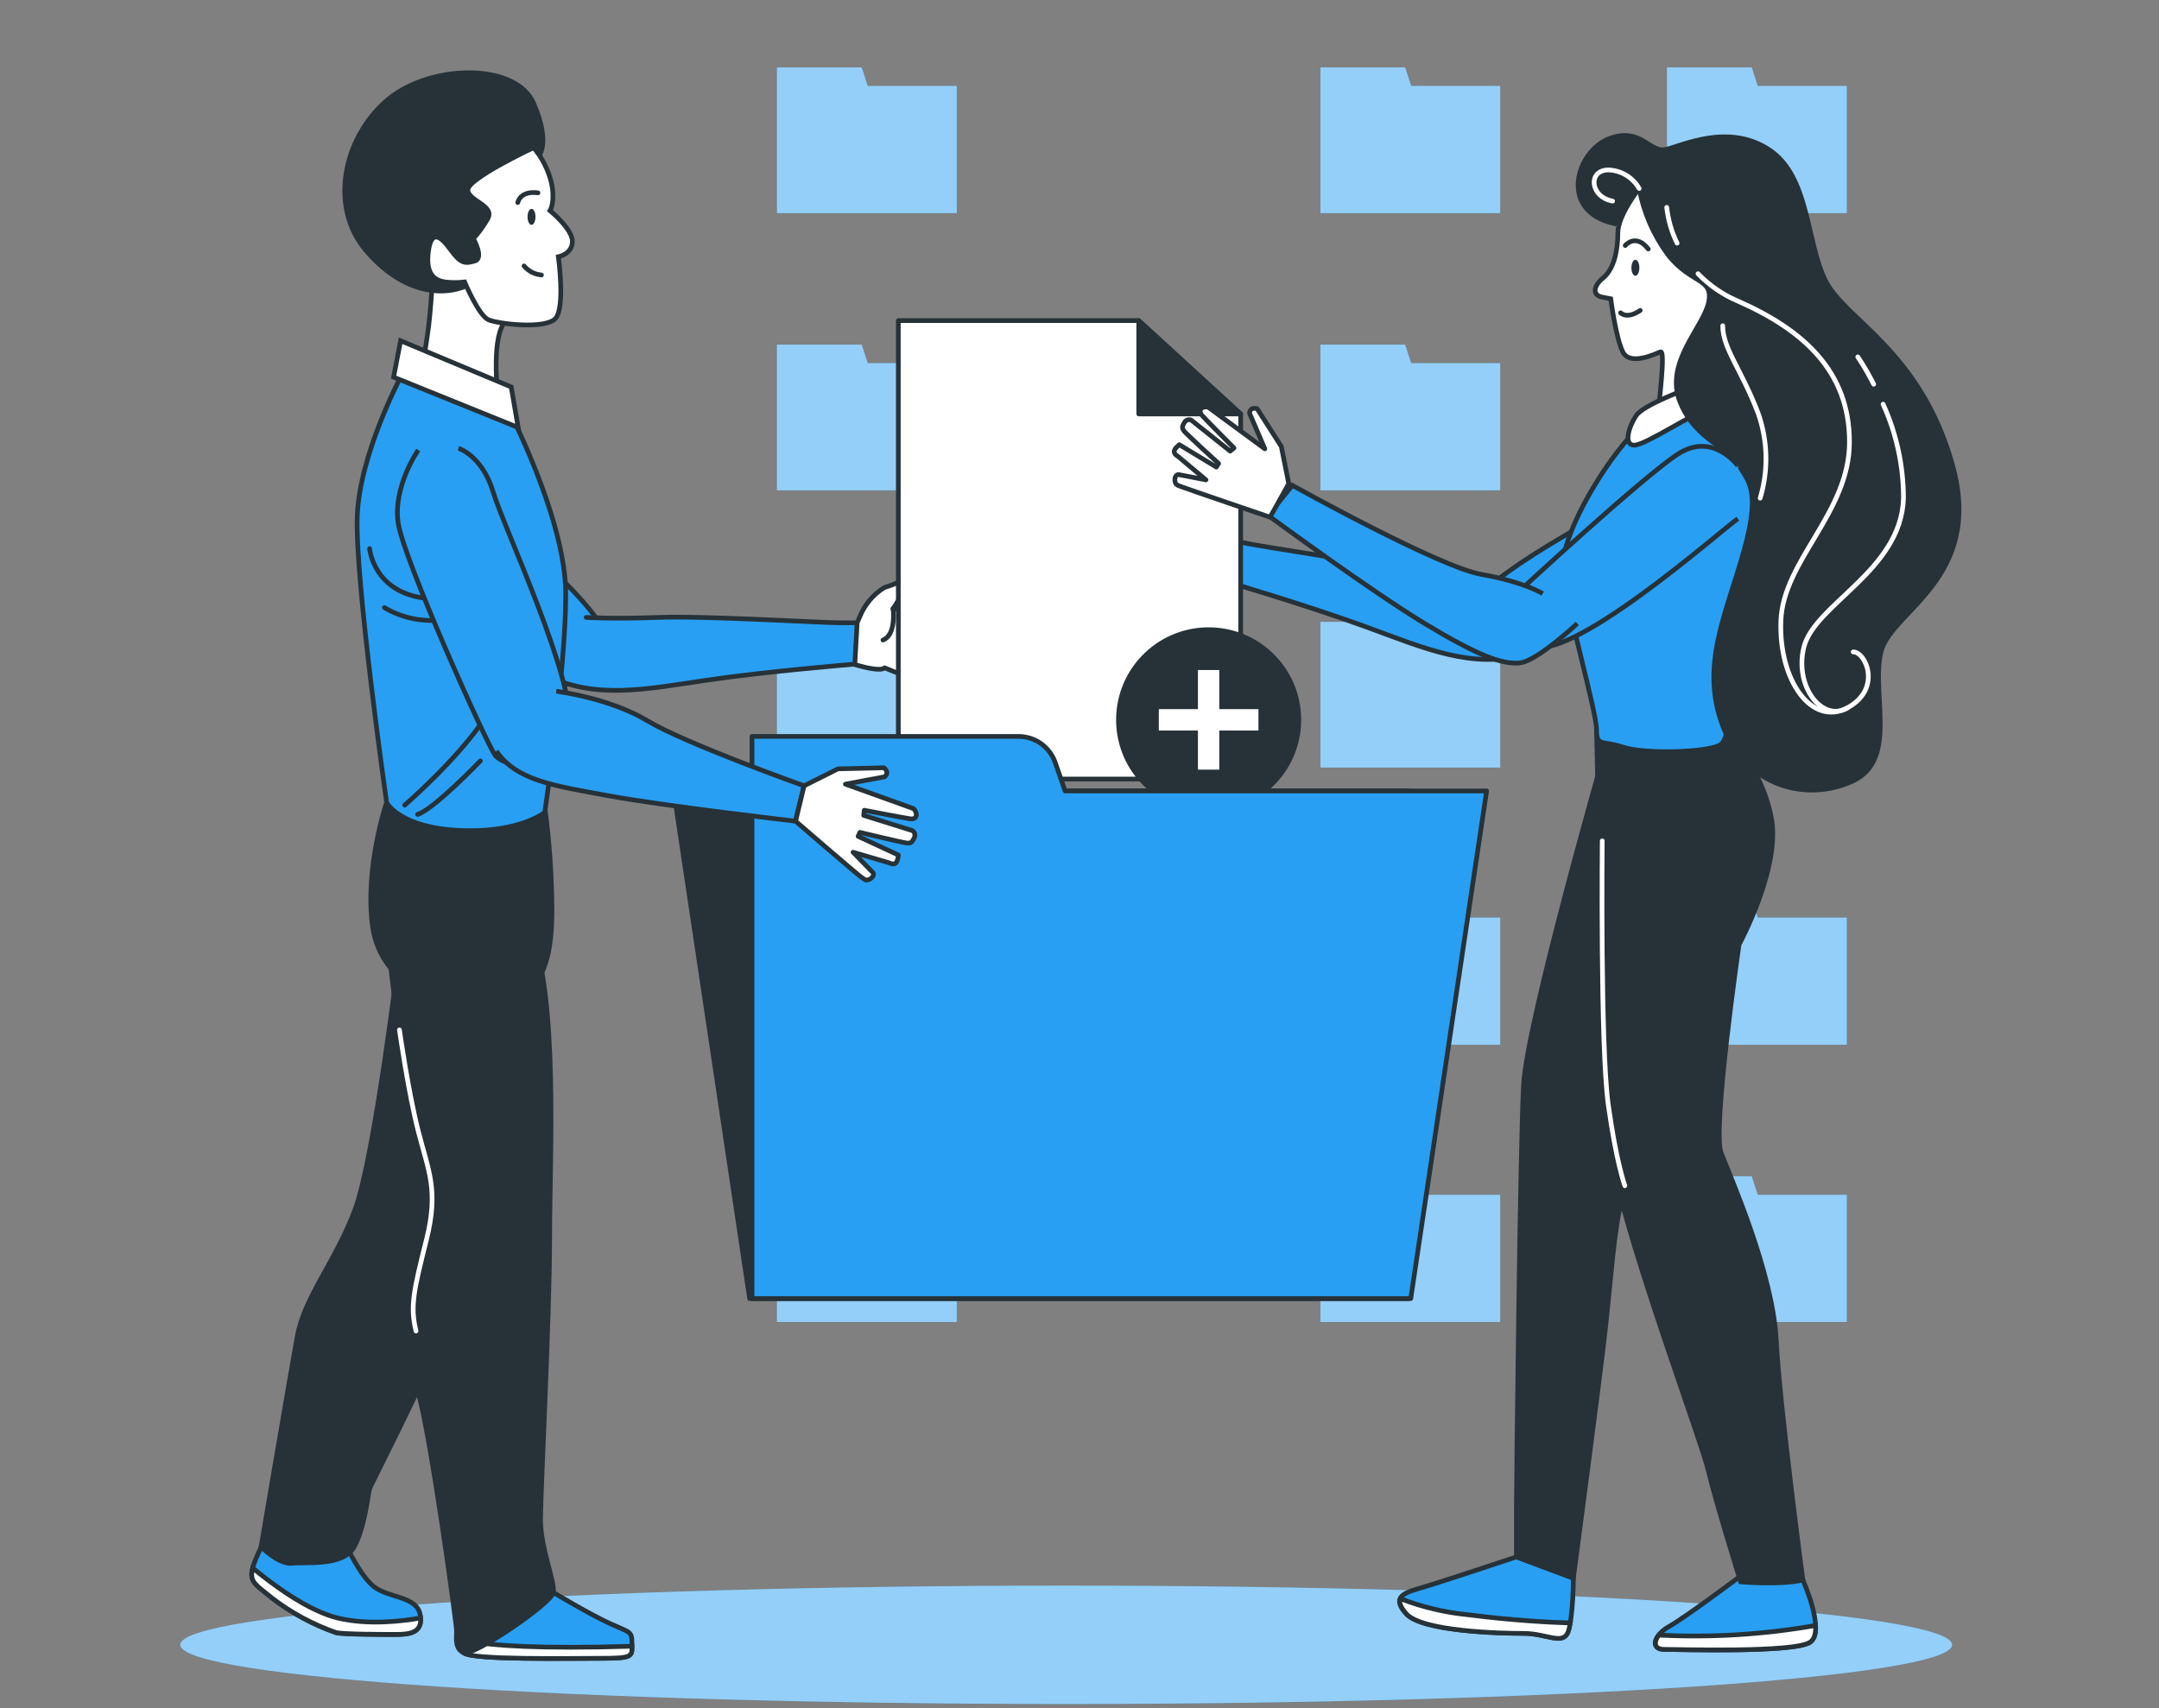 <?xml version="1.0" encoding="UTF-8"?> <svg xmlns="http://www.w3.org/2000/svg" width="460" height="364" viewBox="0 0 460 364" fill="none"><rect x="0" y="0" width="460" height="364" fill="#808080" stroke="none"/> <path d="M227.163 363.096C331.411 363.096 415.922 357.45 415.922 350.485C415.922 343.521 331.411 337.875 227.163 337.875C122.914 337.875 38.404 343.521 38.404 350.485C38.404 357.45 122.914 363.096 227.163 363.096Z" fill="#289FF3"></path> <path opacity="0.5" d="M227.163 363.096C331.411 363.096 415.922 357.45 415.922 350.485C415.922 343.521 331.411 337.875 227.163 337.875C122.914 337.875 38.404 343.521 38.404 350.485C38.404 357.45 122.914 363.096 227.163 363.096Z" fill="white"></path> <path d="M183.604 14.369H165.536V18.311V41.464V45.407H203.855V18.311H184.888L183.604 14.369Z" fill="#289FF3"></path> <path d="M183.604 73.44H165.536V77.382V100.536V104.478H203.855V77.382H184.888L183.604 73.44Z" fill="#289FF3"></path> <path d="M183.604 132.512H165.536V136.454V159.608V163.55H203.855V136.454H184.888L183.604 132.512Z" fill="#289FF3"></path> <path d="M183.604 191.583H165.536V195.525V218.679V222.621H203.855V195.525H184.888L183.604 191.583Z" fill="#289FF3"></path> <path d="M183.604 250.654H165.536V254.597V277.75V281.692H203.855V254.597H184.888L183.604 250.654Z" fill="#289FF3"></path> <path d="M299.384 14.369H281.329V18.311V41.464V45.407H319.635V18.311H300.668L299.384 14.369Z" fill="#289FF3"></path> <path d="M374.508 18.311L373.224 14.369H355.168V18.311V41.464V45.407H393.475V18.311H374.508Z" fill="#289FF3"></path> <path d="M299.384 73.44H281.329V77.382V100.536V104.478H319.635V77.382H300.668L299.384 73.44Z" fill="#289FF3"></path> <path d="M373.224 132.512H355.168V136.454V159.608V163.55H393.475V136.454H374.508L373.224 132.512Z" fill="#289FF3"></path> <path d="M373.224 73.44H355.168V77.382V100.536V104.478H393.475V77.382H374.508L373.224 73.44Z" fill="#289FF3"></path> <path d="M299.384 132.512H281.329V136.454V159.608V163.55H319.635V136.454H300.668L299.384 132.512Z" fill="#289FF3"></path> <path d="M299.384 191.583H281.329V195.525V218.679V222.621H319.635V195.525H300.668L299.384 191.583Z" fill="#289FF3"></path> <path d="M373.224 191.583H355.168V195.525V218.679V222.621H393.475V195.525H374.508L373.224 191.583Z" fill="#289FF3"></path> <path d="M299.384 250.654H281.329V254.597V277.75V281.692H319.635V254.597H300.668L299.384 250.654Z" fill="#289FF3"></path> <path d="M373.224 250.654H355.168V254.597V277.75V281.692H393.475V254.597H374.508L373.224 250.654Z" fill="#289FF3"></path> <g opacity="0.5"> <path d="M183.604 14.369H165.536V18.311V41.464V45.407H203.855V18.311H184.888L183.604 14.369Z" fill="white"></path> <path d="M183.604 73.44H165.536V77.382V100.536V104.478H203.855V77.382H184.888L183.604 73.44Z" fill="white"></path> <path d="M183.604 132.512H165.536V136.454V159.608V163.55H203.855V136.454H184.888L183.604 132.512Z" fill="white"></path> <path d="M183.604 191.583H165.536V195.525V218.679V222.621H203.855V195.525H184.888L183.604 191.583Z" fill="white"></path> <path d="M183.604 250.654H165.536V254.597V277.75V281.692H203.855V254.597H184.888L183.604 250.654Z" fill="white"></path> <path d="M299.384 14.369H281.329V18.311V41.464V45.407H319.635V18.311H300.668L299.384 14.369Z" fill="white"></path> <path d="M374.508 18.311L373.224 14.369H355.168V18.311V41.464V45.407H393.475V18.311H374.508Z" fill="white"></path> <path d="M299.384 73.44H281.329V77.382V100.536V104.478H319.635V77.382H300.668L299.384 73.44Z" fill="white"></path> <path d="M373.224 132.512H355.168V136.454V159.608V163.55H393.475V136.454H374.508L373.224 132.512Z" fill="white"></path> <path d="M373.224 73.44H355.168V77.382V100.536V104.478H393.475V77.382H374.508L373.224 73.44Z" fill="white"></path> <path d="M299.384 132.512H281.329V136.454V159.608V163.55H319.635V136.454H300.668L299.384 132.512Z" fill="white"></path> <path d="M299.384 191.583H281.329V195.525V218.679V222.621H319.635V195.525H300.668L299.384 191.583Z" fill="white"></path> <path d="M373.224 191.583H355.168V195.525V218.679V222.621H393.475V195.525H374.508L373.224 191.583Z" fill="white"></path> <path d="M299.384 250.654H281.329V254.597V277.75V281.692H319.635V254.597H300.668L299.384 250.654Z" fill="white"></path> <path d="M373.224 250.654H355.168V254.597V277.75V281.692H393.475V254.597H374.508L373.224 250.654Z" fill="white"></path> </g> <path d="M82.194 102.668C82.194 102.668 81.038 110.591 84.865 116.01C88.692 121.429 116.609 144.133 119.101 145.443C121.592 146.753 132.302 143.954 129.066 135.298C125.83 126.643 102.317 108.331 97.604 103.374C92.891 98.417 88.499 99.136 88.499 99.136" fill="#289FF3"></path> <path d="M82.194 102.668C82.194 102.668 81.038 110.591 84.865 116.01C88.692 121.429 116.609 144.133 119.101 145.443C121.592 146.753 132.302 143.954 129.066 135.298C125.83 126.643 102.317 108.331 97.604 103.374C92.891 98.417 88.499 99.136 88.499 99.136" stroke="#263238" stroke-miterlimit="10"></path> <path d="M124.893 131.562C124.893 131.562 130.247 131.934 140.187 131.562C150.126 131.189 174.988 132.705 178.814 132.705H182.667L182.294 141.501C182.294 141.501 163.546 143.029 150.55 144.943C137.554 146.856 126.844 149.155 116.135 143.8" fill="#289FF3"></path> <path d="M124.893 131.562C124.893 131.562 130.247 131.934 140.187 131.562C150.126 131.189 174.988 132.705 178.814 132.705H182.667L182.294 141.501C182.294 141.501 163.546 143.029 150.55 144.943C137.554 146.856 126.844 149.155 116.135 143.8" stroke="#263238" stroke-linecap="round" stroke-linejoin="round"></path> <path d="M182.628 132.704L183.296 131.151C184.353 128.682 186.147 126.601 188.433 125.192C190.447 124.603 192.37 123.739 194.147 122.624L194.468 122.431C194.468 122.431 196.857 123.125 195.457 124.999C195.105 125.545 194.616 125.988 194.04 126.286C193.463 126.583 192.818 126.724 192.17 126.695L190.256 129.751L203.419 130.817C203.419 130.817 205.319 131.574 203.791 132.717C202.263 133.86 194.802 133.578 194.802 133.578L204.292 135.247C204.292 135.247 205.371 136.326 204.908 137.238C204.446 138.149 194.494 136.929 194.494 136.929L202.918 139.228C203.261 139.488 203.507 139.856 203.617 140.273C203.726 140.69 203.692 141.131 203.522 141.527C203.226 142.297 201.39 141.989 200.619 141.681C199.849 141.373 194.34 140.461 194.34 140.461L200.465 143.825C200.405 144.189 200.256 144.533 200.032 144.826C199.808 145.119 199.516 145.353 199.181 145.508C198.278 145.759 197.323 145.759 196.42 145.508L188.458 142.297C188.458 142.297 188.035 143.363 182.127 141.604L182.628 132.704Z" fill="white" stroke="#263238" stroke-linecap="round" stroke-linejoin="round"></path> <path d="M190.282 129.648C190.282 129.648 191.039 135.298 188.124 136.377L190.282 129.648Z" fill="white"></path> <path d="M190.282 129.648C190.282 129.648 191.039 135.298 188.124 136.377" stroke="#263238" stroke-linecap="round" stroke-linejoin="round"></path> <path d="M366.674 106.135C366.674 106.135 366.186 114.123 361.332 118.656C356.478 123.189 324.528 139.703 321.818 140.487C319.109 141.27 309.195 136.339 314.113 128.531C319.032 120.723 345.806 107.599 351.431 103.683C357.056 99.766 361.203 101.384 361.203 101.384" fill="#289FF3"></path> <path d="M366.674 106.135C366.674 106.135 366.186 114.123 361.332 118.656C356.478 123.189 324.528 139.703 321.818 140.487C319.109 141.27 309.195 136.339 314.113 128.531C319.032 120.723 345.806 107.599 351.431 103.683C357.056 99.766 361.203 101.384 361.203 101.384" stroke="#263238" stroke-miterlimit="10"></path> <path d="M318.929 125.718C318.929 125.718 313.612 124.999 303.956 122.598C294.299 120.196 269.656 116.626 265.906 115.843L262.169 115.06L260.744 123.753C260.744 123.753 278.722 129.07 291.114 133.603C303.506 138.136 313.471 142.592 325.041 139.497" fill="#289FF3"></path> <path d="M318.929 125.718C318.929 125.718 313.612 124.999 303.956 122.598C294.299 120.196 269.656 116.626 265.906 115.843L262.169 115.06L260.744 123.753C260.744 123.753 278.722 129.07 291.114 133.603C303.506 138.136 313.471 142.592 325.041 139.497" stroke="#263238" stroke-linecap="round" stroke-linejoin="round"></path> <path d="M262.169 115.047L261.835 113.39C261.293 110.753 259.947 108.349 257.983 106.507C256.131 105.501 254.425 104.249 252.91 102.783L252.653 102.526C252.653 102.526 250.162 102.719 251.177 104.786C251.407 105.392 251.793 105.926 252.296 106.334C252.799 106.742 253.401 107.01 254.04 107.111L255.325 110.501L242.226 108.857C242.226 108.857 240.197 109.217 241.468 110.642C242.74 112.068 250.06 113.3 250.06 113.3L240.428 113.018C240.428 113.018 239.144 113.84 239.414 114.841C239.683 115.843 249.687 116.665 249.687 116.665L240.98 117.191C240.591 117.375 240.274 117.683 240.078 118.066C239.883 118.45 239.821 118.888 239.902 119.31C240.056 120.132 241.918 120.196 242.727 120.055C243.536 119.914 249.148 120.145 249.148 120.145L242.457 122.187C242.44 122.549 242.508 122.911 242.658 123.241C242.808 123.571 243.034 123.862 243.318 124.087C244.148 124.518 245.081 124.713 246.014 124.652L254.464 123.124C254.464 123.124 254.67 124.254 260.808 123.741L262.169 115.047Z" fill="white" stroke="#263238" stroke-linecap="round" stroke-linejoin="round"></path> <path d="M255.299 110.501C255.299 110.501 253.411 115.882 256.031 117.525L255.299 110.501Z" fill="white"></path> <path d="M255.299 110.501C255.299 110.501 253.411 115.882 256.031 117.525" stroke="#263238" stroke-linecap="round" stroke-linejoin="round"></path> <path d="M264.339 166.002H191.399V68.316H242.624L264.339 88.208V166.002Z" fill="white" stroke="#263238" stroke-linecap="round" stroke-linejoin="round"></path> <path d="M242.624 68.316V88.208H264.339L242.624 68.316Z" fill="#263238" stroke="#263238" stroke-linecap="round" stroke-linejoin="round"></path> <path d="M271.84 166.926C279.317 159.013 278.965 146.538 271.052 139.06C263.139 131.583 250.664 131.936 243.186 139.848C235.709 147.761 236.062 160.237 243.974 167.714C251.887 175.191 264.363 174.838 271.84 166.926Z" fill="#263238"></path> <path d="M268.128 151.106H259.781V142.772H255.235V151.106H246.901V155.665H255.235V163.999H259.781V155.665H268.128V151.106Z" fill="white"></path> <path d="M300.065 276.71H159.719L143.538 168.545H300.065V276.71Z" fill="#263238" stroke="#263238" stroke-linecap="round" stroke-linejoin="round"></path> <path d="M226.932 168.545L224.826 162.484C224.261 160.86 223.204 159.453 221.803 158.456C220.401 157.46 218.725 156.924 217.005 156.924H160.22V276.71H300.578L316.746 168.545H226.932Z" fill="#289FF3" stroke="#263238" stroke-linecap="round" stroke-linejoin="round"></path> <path d="M73.552 328.847C73.552 328.847 76.672 335.845 79.78 338.182C82.887 340.52 88.769 340.134 89.514 344.025C90.258 347.916 87.177 348.302 84.454 348.302C81.732 348.302 73.166 348.302 71.612 347.916C66.705 346.194 62.105 343.697 57.987 340.52C53.326 336.667 52.157 337.014 55.663 329.617C59.169 322.22 73.552 328.847 73.552 328.847Z" fill="#289FF3" stroke="#263238" stroke-miterlimit="10"></path> <path d="M89.616 344.77C85.841 345.438 78.444 346.35 71.933 344.77C65.423 343.191 57.731 337.335 53.84 334.125C53.031 337.155 54.559 337.707 57.987 340.545C62.109 343.7 66.709 346.175 71.612 347.878C73.166 348.263 81.731 348.263 84.454 348.263C87.176 348.263 89.86 347.955 89.616 344.77Z" fill="white" stroke="#263238" stroke-miterlimit="10"></path> <path d="M85.225 201.741C85.225 201.741 79.882 246.558 75.606 257.846C71.33 269.133 64.883 276.273 63.33 284.813C61.776 293.353 55.625 329.605 55.625 329.605C55.625 329.605 59.477 333.457 62.238 333.11C64.999 332.764 73.128 333.894 75.465 329.605C77.802 325.315 78.38 318.381 78.765 317.212C79.15 316.044 95.459 284.492 99.402 272.036C103.344 259.579 115.826 208.136 115.441 201.908" fill="#263238"></path> <path d="M85.225 201.741C85.225 201.741 79.882 246.558 75.606 257.846C71.33 269.133 64.883 276.273 63.33 284.813C61.776 293.353 55.625 329.605 55.625 329.605C55.625 329.605 59.477 333.457 62.238 333.11C64.999 332.764 73.128 333.894 75.465 329.605C77.802 325.315 78.38 318.381 78.765 317.212C79.15 316.044 95.459 284.492 99.402 272.036C103.344 259.579 115.826 208.136 115.441 201.908" stroke="#263238" stroke-miterlimit="10"></path> <path d="M82.374 170.998C82.374 170.998 77.61 185.008 79.395 197.529C81.18 210.049 95.203 216.316 105.078 214.518C114.953 212.72 117.598 205.876 117.598 193.972C117.566 186.605 117.056 179.249 116.07 171.948C105.056 175.469 93.172 175.134 82.374 170.998Z" fill="#263238" stroke="#263238" stroke-miterlimit="10"></path> <path d="M85.661 79.772C85.661 79.772 76.672 96.466 76.12 109.872C75.568 123.279 82.374 170.998 82.374 170.998C82.374 170.998 85.058 176.366 97.887 176.957C110.715 177.547 116.07 173.104 116.07 173.104C116.07 173.104 120.539 142.695 120.539 126.592C120.539 110.489 108.019 86.642 108.019 86.642L85.661 79.772Z" fill="#289FF3" stroke="#263238" stroke-miterlimit="10"></path> <path d="M78.752 116.896C78.752 116.896 79.536 126.335 90.952 127.516" stroke="#263238" stroke-linecap="round" stroke-linejoin="round"></path> <path d="M81.899 129.481C86.059 131.935 90.976 132.776 95.716 131.844" stroke="#263238" stroke-linecap="round" stroke-linejoin="round"></path> <path d="M86.226 171.563C86.226 171.563 97.629 161.739 103.537 152.686" stroke="#263238" stroke-linecap="round" stroke-linejoin="round"></path> <path d="M102.355 162.125C102.355 162.125 92.519 172.398 88.975 173.541" stroke="#263238" stroke-linecap="round" stroke-linejoin="round"></path> <path d="M92.21 57.658C92.21 57.658 91.915 66.005 91.029 71.668C90.143 77.332 89.835 79.72 89.835 79.72L106.233 85.974C106.233 85.974 104.731 74.648 106.824 69.871C108.004 67.32 108.808 64.613 109.213 61.832C109.213 61.832 103.845 48.708 98.182 47.809C92.519 46.91 92.21 57.658 92.21 57.658Z" fill="white" stroke="#263238" stroke-miterlimit="10"></path> <path d="M114.581 33.554C114.581 33.554 117.56 30.87 113.682 21.997C109.803 13.123 91.029 13.65 82.078 21.689C73.128 29.728 70.149 44.059 77.905 53.292C85.661 62.525 94.894 63.732 100.866 60.149C106.837 56.567 107.415 49.722 107.415 47.038C107.415 44.354 105.335 37.792 108.314 36.007C110.256 34.855 112.372 34.027 114.581 33.554Z" fill="#263238" stroke="#263238" stroke-miterlimit="10"></path> <path d="M83.863 80.362L110.407 91.097L108.917 82.455L85.353 72.606L83.863 80.362Z" fill="white" stroke="#263238" stroke-miterlimit="10"></path> <path d="M117.919 339.351C117.919 339.351 125.701 344.026 129.978 345.965C134.254 347.904 134.652 347.518 134.652 350.241C134.652 352.963 135.037 353.361 128.026 353.361C121.014 353.361 100.789 353.747 98.85 352.193C96.91 350.639 115.197 338.183 117.919 339.351Z" fill="#289FF3" stroke="#263238" stroke-miterlimit="10"></path> <path d="M128.026 353.361C134.588 353.361 134.665 353.015 134.652 350.793C114.709 351.396 104.988 350.639 100.262 349.766C98.978 350.96 98.4 351.884 98.85 352.244C100.853 353.747 121.027 353.361 128.026 353.361Z" fill="white" stroke="#263238" stroke-miterlimit="10"></path> <path d="M113.694 31.461C113.694 31.461 99.684 38.023 99.684 40.45C99.684 42.878 105.643 43.725 103.858 46.717C103.009 48.201 102.002 49.587 100.853 50.852C100.853 50.852 103.228 55.026 101.148 55.617C99.068 56.207 98.169 56.207 96.011 53.228C93.854 50.249 91.838 48.759 91.247 53.831C90.656 58.904 93.032 59.79 94.817 60.085C96.204 60.25 97.604 60.25 98.991 60.085C98.991 60.085 101.983 67.238 104.063 68.137C106.143 69.036 116.288 70.23 118.369 67.842C120.449 65.453 118.972 54.718 118.972 54.718C118.972 54.718 121.952 54.127 121.952 51.443C121.952 48.759 117.187 44.881 117.187 44.881C117.187 44.881 118.369 43.096 117.483 38.922C116.811 36.177 115.514 33.624 113.694 31.461Z" fill="white" stroke="#263238" stroke-miterlimit="10"></path> <path d="M114.092 46.203C114.092 47.14 113.72 47.911 113.245 47.911C112.77 47.911 112.397 47.14 112.397 46.203C112.397 45.266 112.77 44.508 113.245 44.508C113.72 44.508 114.092 45.266 114.092 46.203Z" fill="#263238"></path> <path d="M110.317 43.16C110.317 43.16 110.754 40.592 114.619 41.093" stroke="#263238" stroke-linecap="round" stroke-linejoin="round"></path> <path d="M115.364 58.596C113.921 58.47 112.586 57.778 111.653 56.669" stroke="#263238" stroke-linecap="round" stroke-linejoin="round"></path> <path d="M82.874 202.511C82.874 202.511 85.597 229.363 89.09 241.036C92.583 252.709 92.596 257.73 91.427 267.888C90.258 278.046 86.367 287.343 89.09 296.679C91.812 306.015 97.27 345.965 97.27 347.519C97.27 349.072 96.872 351.371 98.824 352.193C100.776 353.015 117.495 341.689 117.894 339.351C118.292 337.014 115.171 330.016 115.171 323.787C115.171 317.559 117.11 281.115 117.11 263.612C117.11 246.108 119.062 212.63 112.834 197.066" fill="#263238"></path> <path d="M82.874 202.511C82.874 202.511 85.597 229.363 89.09 241.036C92.583 252.709 92.596 257.73 91.427 267.888C90.258 278.046 86.367 287.343 89.09 296.679C91.812 306.015 97.27 345.965 97.27 347.519C97.27 349.072 96.872 351.371 98.824 352.193C100.776 353.015 117.495 341.689 117.894 339.351C118.292 337.014 115.171 330.016 115.171 323.787C115.171 317.559 117.11 281.115 117.11 263.612C117.11 246.108 119.062 212.63 112.834 197.066" stroke="#263238" stroke-miterlimit="10"></path> <path d="M85.109 219.462C85.109 219.462 86.945 232.522 89.116 241.036C91.286 249.55 93.507 253.544 90.862 264.151C88.217 274.758 87.318 278.277 88.64 283.619" stroke="white" stroke-linecap="round" stroke-linejoin="round"></path> <path d="M323.09 331.749C323.09 331.749 307.166 337.065 303.378 338.17C299.59 339.274 296.174 340.07 299.59 343.859C303.005 347.647 319.687 348.032 324.605 348.032C329.523 348.032 332.952 350.678 334.082 347.647C335.212 344.616 335.225 336.269 335.225 336.269L323.09 331.749Z" fill="#289FF3" stroke="#263238" stroke-miterlimit="10"></path> <path d="M334.57 345.836C330.332 345.708 322.332 345.31 312.868 344.09C307.896 343.613 303.013 342.455 298.357 340.648C298.01 341.406 298.357 342.421 299.641 343.885C303.057 347.673 319.738 348.058 324.656 348.058C329.575 348.058 333.003 350.703 334.133 347.673C334.335 347.075 334.481 346.461 334.57 345.836Z" fill="white" stroke="#263238" stroke-miterlimit="10"></path> <path d="M371.233 335.537C371.233 335.537 359.097 344.642 355.694 346.53C352.291 348.417 351.521 351.461 354.552 351.461C357.582 351.461 382.225 352.218 385.641 349.945C389.057 347.672 384.126 336.68 384.126 336.68C384.126 336.68 375.021 335.537 371.233 335.537Z" fill="#289FF3" stroke="#263238" stroke-miterlimit="10"></path> <path d="M385.641 349.946C386.604 349.303 386.925 347.955 386.822 346.363C375.806 348.302 364.605 348.991 353.434 348.417C352.227 349.971 352.471 351.461 354.603 351.461C357.582 351.461 382.225 352.219 385.641 349.946Z" fill="white" stroke="#263238" stroke-miterlimit="10"></path> <path d="M342.044 159.582C342.044 159.582 325.35 217.575 324.605 231.225C323.86 244.876 323.089 317.354 323.089 320.757V331.749L335.225 336.295C335.225 336.295 340.914 293.392 342.044 283.157C343.174 272.922 343.944 261.544 345.46 256.189C346.975 250.834 350.005 229.222 351.148 224.727C352.291 220.233 354.937 201.227 354.179 179.615C353.421 158.003 344.702 154.266 342.044 159.582Z" fill="#263238" stroke="#263238" stroke-miterlimit="10"></path> <path d="M340.156 155.408C340.156 155.408 340.528 172.462 340.914 189.143C341.299 205.824 340.156 231.225 343.944 249.422C347.733 267.618 362.513 307.119 364.029 313.553C365.544 319.986 370.86 337.066 370.86 337.066C370.86 337.066 379.194 337.823 384.126 336.68C384.126 336.68 379.194 299.838 378.437 285.429C377.679 271.021 368.574 250.552 366.687 245.62C364.799 240.689 370.526 201.278 370.526 201.278C370.526 201.278 379.618 184.584 377.345 173.977C376.051 167.709 373.031 161.927 368.626 157.283C368.626 157.283 345.832 160.391 340.156 155.408Z" fill="#263238" stroke="#263238" stroke-miterlimit="10"></path> <path d="M341.376 179.178C341.376 179.178 340.94 222.993 342.66 235.385C344.381 247.778 346.192 252.657 346.192 252.657" stroke="white" stroke-linecap="round" stroke-linejoin="round"></path> <path d="M367.817 83.341C367.817 83.341 363.271 79.938 353.421 87.194C343.572 94.449 332.194 114.097 332.952 121.686C333.71 129.276 340.156 151.633 340.156 155.421C340.156 159.209 341.286 157.694 345.832 159.209C350.378 160.725 363.271 160.352 366.302 158.837C369.332 157.322 367.817 147.459 368.575 139.125C369.332 130.791 374.263 114.482 373.891 102.732C373.519 90.982 369.332 84.895 367.817 83.341Z" fill="#289FF3" stroke="#263238" stroke-miterlimit="10"></path> <path d="M349.248 40.168C349.248 40.168 344.702 45.856 344.702 49.645C344.702 53.433 343.855 57.35 341.582 59.212C339.309 61.074 339.386 62.91 341.286 63.295L343.187 63.668C343.187 63.668 344.253 71.938 345.755 74.981C347.258 78.025 352.651 75.418 353.781 74.981C354.911 74.545 353.409 85.974 353.409 87.117C353.409 88.26 364.774 86.731 366.25 86.731C367.727 86.731 367.008 73.081 368.523 68.92C370.039 64.759 374.944 59.443 368.909 50.338C362.873 41.234 352.664 33.721 349.248 40.168Z" fill="white" stroke="#263238" stroke-miterlimit="10"></path> <path d="M347.591 57.067C347.591 58.005 347.964 58.762 348.439 58.762C348.914 58.762 349.286 58.005 349.286 57.067C349.286 56.13 348.914 55.359 348.439 55.359C347.964 55.359 347.591 56.13 347.591 57.067Z" fill="#263238"></path> <path d="M345.28 66.647C345.28 66.647 346.564 68.124 349.466 66.147" stroke="#263238" stroke-linecap="round" stroke-linejoin="round"></path> <path d="M346.269 52.316C346.269 52.316 348.478 49.606 351.187 53.061" stroke="#263238" stroke-linecap="round" stroke-linejoin="round"></path> <path d="M360.009 82.674C360.009 82.674 350.172 86.205 348.593 88.568C347.013 90.931 345.845 94.86 348.208 94.86C350.571 94.86 360.78 87.99 363.541 87.386C366.301 86.783 363.541 79.129 360.009 82.674Z" fill="white" stroke="#263238" stroke-miterlimit="10"></path> <path d="M349.248 40.168C350.187 45.239 352.259 50.032 355.309 54.191C360.24 60.612 365.171 59.122 364.028 64.464C362.886 69.806 354.551 77.306 357.967 85.704C361.383 94.103 368.96 95.554 370.475 98.969C371.99 102.385 375.406 103.515 371.618 117.166C367.83 130.817 362.141 141.796 367.059 154.689C371.977 167.582 384.883 170.985 394.733 166.439C404.582 161.893 398.521 147.485 400.807 138.766C403.093 130.046 422.792 123.227 415.96 98.957C409.128 74.686 393.217 68.252 388.993 59.905C384.768 51.558 385.59 37.548 376.87 31.859C368.151 26.17 358.288 31.102 354.885 31.859C351.482 32.617 349.569 26.928 342.75 29.586C335.931 32.245 331.86 44.996 344.034 47.667C345.312 44.877 347.077 42.337 349.248 40.168Z" fill="#263238" stroke="#263238" stroke-miterlimit="10"></path> <path d="M361.781 58.326C364.159 60.791 367.006 62.756 370.154 64.104C384.28 70.294 394.052 79.155 394.052 94.192C394.052 109.23 379.926 119.426 379.438 132.268C378.95 145.109 386.078 154.83 393.564 150.849C401.051 146.869 397.558 138.907 394.848 138.907" stroke="white" stroke-linecap="round" stroke-linejoin="round"></path> <path d="M355.116 44.188C355.407 46.839 356.154 49.419 357.325 51.815" stroke="white" stroke-linecap="round" stroke-linejoin="round"></path> <path d="M401.218 86.127C404.071 92.417 405.55 99.242 405.558 106.147C405.109 121.634 386.527 128.723 384.306 138.02C382.315 146.38 388.299 153.944 393.603 150.862" stroke="white" stroke-linecap="round" stroke-linejoin="round"></path> <path d="M395.824 76.047C397.074 77.919 398.206 79.866 399.215 81.877" stroke="white" stroke-linecap="round" stroke-linejoin="round"></path> <path d="M375.021 106.148C376.817 100.207 376.659 93.847 374.572 88.003C371.027 78.706 367.046 74.275 367.046 69.408" stroke="white" stroke-linecap="round" stroke-linejoin="round"></path> <path d="M349.248 40.168C348.582 39.009 347.633 38.039 346.49 37.347C345.347 36.655 344.047 36.265 342.712 36.212C338.281 36.212 338.718 41.965 343.585 42.852" stroke="white" stroke-linecap="round" stroke-linejoin="round"></path> <path d="M89.116 95.9C89.116 95.9 83.671 103.682 84.84 111.464C86.008 119.246 103.524 158.156 105.463 160.878C107.402 163.601 120.244 166.336 121.412 155.434C122.581 144.531 107.415 112.633 105.078 104.85C102.741 97.069 97.681 95.515 97.681 95.515" fill="#289FF3"></path> <path d="M89.116 95.9C89.116 95.9 83.671 103.682 84.84 111.464C86.008 119.246 103.524 158.156 105.463 160.878C107.402 163.601 120.244 166.336 121.412 155.434C122.581 144.531 107.415 112.633 105.078 104.85C102.741 97.069 97.681 95.515 97.681 95.515" stroke="#263238" stroke-miterlimit="10"></path> <path d="M118.523 147.292C118.523 147.292 129.926 148.743 137.914 153.572C145.901 158.4 171.302 167.44 171.302 167.44L169.478 174.978C169.478 174.978 141.522 171.755 129.669 169.572C117.816 167.389 110.124 166.349 105.745 160.057" fill="#289FF3"></path> <path d="M118.523 147.292C118.523 147.292 129.926 148.743 137.914 153.572C145.901 158.4 171.302 167.44 171.302 167.44L169.478 174.978C169.478 174.978 141.522 171.755 129.669 169.572C117.816 167.389 110.124 166.349 105.745 160.057" stroke="#263238" stroke-miterlimit="10"></path> <path d="M194.404 176.995L184.028 173.746L184.144 172.655C184.144 172.655 192.991 174.363 193.955 174.478C194.918 174.594 195.239 174.119 195.239 173.515C195.175 173.058 194.963 172.633 194.635 172.308L180.124 167.094L188.458 165.528C189.665 164.565 188.33 163.602 188.33 163.602L178.545 163.833L171.328 167.441L169.504 174.979C169.504 174.979 182.898 186.537 183.501 186.909C184.105 187.281 184.465 187.872 185.428 187.269C186.391 186.665 186.031 185.984 186.031 185.984L181.755 181.593L189.126 183.763C189.961 184.007 190.089 184.251 190.693 184.007C191.296 183.763 191.412 182.196 191.412 182.196L182.834 178.215L183.206 177.368C183.206 177.368 192.722 179.654 193.312 179.654C193.903 179.654 194.276 179.654 194.764 178.575C194.916 178.315 194.964 178.007 194.897 177.714C194.83 177.42 194.654 177.163 194.404 176.995Z" fill="white" stroke="#263238" stroke-linecap="round" stroke-linejoin="round"></path> <path d="M370.282 99.265C370.282 99.265 365.017 91.958 357.595 96.697C350.172 101.435 323.256 126.373 323.256 126.373C323.256 126.373 317.812 132.794 325.825 137.494C333.838 142.194 366.712 112.967 370.27 110.527" fill="#289FF3"></path> <path d="M370.282 99.265C370.282 99.265 365.017 91.958 357.595 96.697C350.172 101.435 323.256 126.373 323.256 126.373C323.256 126.373 317.812 132.794 325.825 137.494C333.838 142.194 366.712 112.967 370.27 110.527" stroke="#263238" stroke-miterlimit="10"></path> <path d="M328.688 126.489C328.688 126.489 324.695 123.985 315.616 122.393C306.537 120.8 275.344 103.426 275.344 103.426L270.208 109.847C270.208 109.847 292.154 125.988 303.596 132.897C315.038 139.806 320.149 141.63 323.821 141.257C327.494 140.885 336.059 132.859 336.059 132.859" fill="#289FF3"></path> <path d="M328.688 126.489C328.688 126.489 324.695 123.985 315.616 122.393C306.537 120.8 275.344 103.426 275.344 103.426L270.208 109.847C270.208 109.847 292.154 125.988 303.596 132.897C315.038 139.806 320.149 141.63 323.821 141.257C327.494 140.885 336.059 132.859 336.059 132.859" stroke="#263238" stroke-miterlimit="10"></path> <path d="M253.809 89.518L262.105 96.131L262.914 95.451C262.914 95.451 256.724 89.236 256.108 88.516C255.491 87.797 255.671 87.232 256.108 86.911C256.508 86.723 256.957 86.665 257.392 86.744L269.489 95.643L266.227 88.054C266.355 86.552 267.858 87.104 267.858 87.104L272.995 95.143L274.587 103.053L270.606 110.206C270.606 110.206 252.281 103.978 251.665 103.695C251.048 103.413 250.381 103.438 250.316 102.321C250.252 101.204 251.061 101.114 251.061 101.114L256.943 102.257L251.241 97.467C250.586 96.915 250.329 96.953 250.188 96.324C250.047 95.695 251.267 94.757 251.267 94.757L259.151 99.522L259.639 98.764C259.639 98.764 252.589 92.343 252.255 91.817C251.921 91.29 251.729 91.033 252.345 90.057C252.473 89.796 252.697 89.595 252.969 89.495C253.242 89.394 253.543 89.403 253.809 89.518Z" fill="white" stroke="#263238" stroke-linecap="round" stroke-linejoin="round"></path> </svg> 